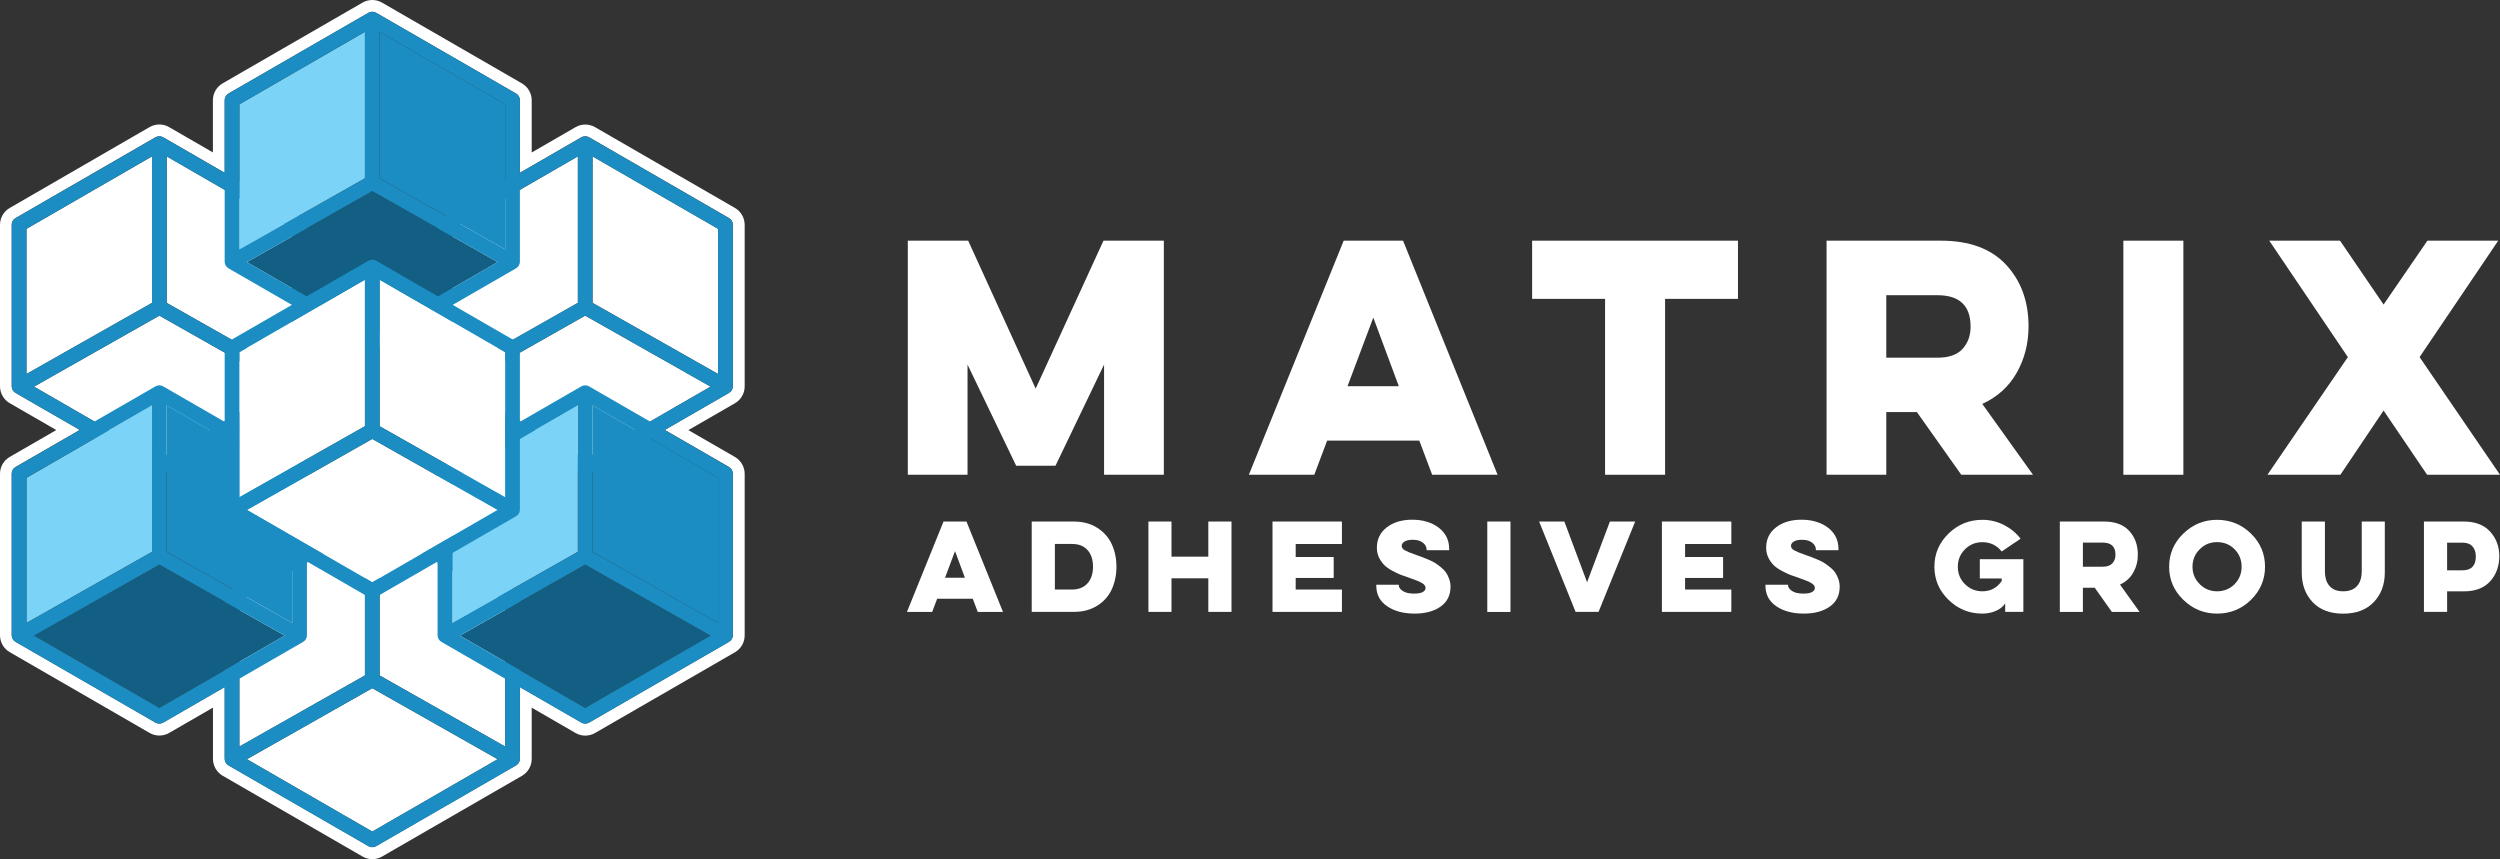 <svg viewBox="0 0 424.95 146.04" xmlns:xlink="http://www.w3.org/1999/xlink" xmlns="http://www.w3.org/2000/svg" data-name="Layer 1" id="Layer_1">
  <rect x="0" y="0" width="424.95" height="146.04" fill="#333333" stroke="none"/>
  <defs>
    <style>
      .cls-1 {
        fill: #fff;
      }

      .cls-2 {
        fill: none;
      }

      .cls-3 {
        clip-path: url(#clippath-1);
      }

      .cls-4 {
        fill: #135e83;
      }

      .cls-5 {
        clip-path: url(#clippath);
      }

      .cls-6 {
        fill: #7bd3f7;
      }

      .cls-7 {
        fill: #1b8dc2;
      }
    </style>
    <clipPath id="clippath">
      <rect height="146.04" width="424.95" class="cls-2"></rect>
    </clipPath>
    <clipPath id="clippath-1">
      <rect height="146.04" width="424.95" class="cls-2"></rect>
    </clipPath>
  </defs>
  <g id="Logo_H">
    <g class="cls-5">
      <path d="M164.28,88.65l6.21,15.37h-4.29l-.85-2.25h-6.05l-.85,2.25h-4.29l6.22-15.37h3.9ZM162.33,93.69l-1.69,4.51h3.37l-1.67-4.51Z" class="cls-1"></path>
      <g class="cls-3">
        <path d="M175.37,88.65h7.13c1.55,0,2.88.35,4,1.06,1.12.71,1.94,1.64,2.47,2.78.53,1.14.8,2.42.8,3.84s-.27,2.72-.8,3.86c-.53,1.14-1.35,2.07-2.47,2.77-1.12.7-2.45,1.05-4,1.05h-7.13v-15.37ZM179.31,92.47v7.74h2.9c1.14,0,2.02-.35,2.65-1.06.62-.7.93-1.64.93-2.83s-.31-2.12-.93-2.82c-.62-.7-1.51-1.04-2.65-1.04h-2.9Z" class="cls-1"></path>
        <polygon points="209.33 88.65 209.33 104.01 205.39 104.01 205.39 98.3 199.13 98.3 199.13 104.01 195.21 104.01 195.21 88.65 199.13 88.65 199.13 94.62 205.39 94.62 205.39 88.65 209.33 88.65" class="cls-1"></polygon>
        <polygon points="216.3 88.65 228.1 88.65 228.1 92.47 220.24 92.47 220.24 94.68 226.7 94.68 226.7 98.24 220.24 98.24 220.24 100.21 228.1 100.21 228.1 104.01 216.3 104.01 216.3 88.65" class="cls-1"></polygon>
        <path d="M237.77,99.4v.1c0,.34.23.66.68.96.45.3,1.09.44,1.92.44.68,0,1.18-.09,1.49-.28.31-.18.46-.41.46-.67,0-.32-.19-.59-.58-.83-.39-.24-1.07-.52-2.04-.85-.62-.21-1.13-.39-1.55-.55-.41-.16-.91-.39-1.48-.7-.57-.31-1.03-.63-1.37-.97-.34-.34-.64-.76-.89-1.27-.25-.51-.37-1.07-.37-1.67,0-1.45.56-2.6,1.68-3.47s2.56-1.3,4.33-1.3,3.33.45,4.51,1.36c1.18.91,1.77,2.11,1.77,3.6v.22h-3.84v-.14c0-.42-.21-.8-.62-1.13-.41-.33-.99-.5-1.74-.5-.62,0-1.08.1-1.4.31-.32.2-.47.45-.47.74s.18.54.53.74c.36.2,1.02.48,2.01.82.43.16.77.28,1.01.36.24.09.59.23,1.05.43.47.2.84.39,1.11.57.28.18.6.41.97.71.37.3.65.59.86.9.2.3.38.66.53,1.08.15.42.23.86.23,1.32,0,1.46-.56,2.58-1.69,3.38-1.13.8-2.6,1.19-4.41,1.19-1.9,0-3.47-.42-4.69-1.26-1.22-.84-1.83-2-1.83-3.47v-.18h3.84Z" class="cls-1"></path>
        <rect height="15.37" width="3.94" y="88.65" x="252.81" class="cls-1"></rect>
        <polygon points="267.82 104.01 261.62 88.65 265.91 88.65 269.77 98.97 273.65 88.65 277.95 88.65 271.72 104.01 267.82 104.01" class="cls-1"></polygon>
        <polygon points="282.49 88.65 294.29 88.65 294.29 92.47 286.43 92.47 286.43 94.68 292.89 94.68 292.89 98.24 286.43 98.24 286.43 100.21 294.29 100.21 294.29 104.01 282.49 104.01 282.49 88.65" class="cls-1"></polygon>
        <path d="M303.94,99.4v.1c0,.34.23.66.68.96.45.3,1.09.44,1.92.44.68,0,1.18-.09,1.49-.28.31-.18.46-.41.46-.67,0-.32-.19-.59-.58-.83-.39-.24-1.07-.52-2.04-.85-.62-.21-1.13-.39-1.55-.55-.41-.16-.91-.39-1.48-.7-.57-.31-1.03-.63-1.37-.97-.34-.34-.64-.76-.89-1.27-.25-.51-.37-1.07-.37-1.67,0-1.45.56-2.6,1.68-3.47s2.56-1.3,4.33-1.3,3.33.45,4.51,1.36c1.18.91,1.77,2.11,1.77,3.6v.22h-3.84v-.14c0-.42-.21-.8-.62-1.13-.41-.33-.99-.5-1.74-.5-.62,0-1.08.1-1.4.31-.32.2-.47.45-.47.74s.18.54.53.74c.36.2,1.02.48,2.01.82.43.16.77.28,1,.36.24.09.59.23,1.05.43.47.2.84.39,1.11.57.27.18.6.41.96.71.37.3.65.59.86.9.2.3.38.66.53,1.08.15.42.23.86.23,1.32,0,1.46-.56,2.58-1.69,3.38-1.13.8-2.6,1.19-4.41,1.19-1.9,0-3.47-.42-4.69-1.26-1.22-.84-1.83-2-1.83-3.47v-.18h3.84Z" class="cls-1"></path>
        <path d="M336.52,95.05h7.41v8.96h-3.09v-1.44c-.37.55-.9.98-1.61,1.28-.7.3-1.46.45-2.27.45-2.23,0-4.15-.78-5.75-2.34-1.6-1.56-2.4-3.44-2.4-5.63s.8-4.07,2.4-5.63c1.6-1.56,3.52-2.34,5.75-2.34,1.3,0,2.52.29,3.66.87,1.14.58,2.09,1.36,2.84,2.34l-3.21,2.17c-.84-1.05-1.94-1.58-3.29-1.58-1.17,0-2.16.41-2.96,1.22-.81.82-1.21,1.8-1.21,2.96s.4,2.14,1.21,2.95c.81.81,1.8,1.22,2.96,1.22,1.39,0,2.49-.58,3.29-1.75v-.43h-3.72v-3.27Z" class="cls-1"></path>
        <path d="M357.64,88.65c1.88,0,3.31.53,4.28,1.59.98,1.06,1.47,2.4,1.47,4.03,0,1.12-.26,2.13-.77,3.04-.51.91-1.27,1.6-2.26,2.06l3.33,4.65h-4.71l-2.92-4.12h-2.01v4.12h-3.92v-15.37h7.51ZM354.05,92.23v4.1h3.37c.74,0,1.28-.19,1.64-.57.35-.38.53-.87.53-1.46,0-1.38-.72-2.07-2.17-2.07h-3.37Z" class="cls-1"></path>
        <path d="M371.12,90.7c1.61-1.56,3.52-2.34,5.74-2.34s4.17.78,5.76,2.34c1.6,1.56,2.39,3.44,2.39,5.63s-.8,4.07-2.39,5.63-3.52,2.34-5.76,2.34-4.13-.78-5.74-2.34c-1.61-1.56-2.41-3.44-2.41-5.63s.8-4.07,2.41-5.63M373.9,99.29c.81.81,1.8,1.22,2.95,1.22s2.17-.4,2.98-1.21c.8-.81,1.2-1.8,1.2-2.97s-.4-2.16-1.2-2.97c-.8-.81-1.79-1.21-2.98-1.21s-2.14.41-2.95,1.22c-.81.81-1.22,1.8-1.22,2.96s.41,2.14,1.22,2.95" class="cls-1"></path>
        <path d="M405.37,88.65v8.65c0,2.05-.62,3.73-1.87,5.04-1.25,1.31-2.98,1.97-5.2,1.97s-3.97-.65-5.2-1.96c-1.24-1.31-1.85-2.99-1.85-5.05v-8.65h3.94v8.41c0,1.12.26,1.97.79,2.56.53.59,1.3.89,2.32.89s1.8-.3,2.34-.89c.54-.59.81-1.44.81-2.56v-8.41h3.92Z" class="cls-1"></path>
        <path d="M412.02,88.65h6.78c1.93,0,3.42.57,4.46,1.7,1.04,1.14,1.57,2.53,1.57,4.19s-.52,3.15-1.56,4.28c-1.04,1.14-2.53,1.7-4.47,1.7h-2.84v3.49h-3.94v-15.37ZM415.96,92.23v4.71h2.62c1.51,0,2.26-.79,2.26-2.38,0-.67-.18-1.22-.55-1.66-.37-.44-.94-.66-1.71-.66h-2.62Z" class="cls-1"></path>
        <polygon points="154.31 80.7 154.31 40.91 164.57 40.91 176.04 66.06 187.57 40.91 197.83 40.91 197.83 80.7 187.67 80.7 187.67 61.97 179.41 79.17 172.73 79.17 164.46 61.97 164.46 80.7 154.31 80.7" class="cls-1"></polygon>
        <path d="M238.49,40.91l16.07,39.79h-11.12l-2.19-5.81h-15.66l-2.19,5.81h-11.12l16.12-39.79h10.1ZM233.44,53.97l-4.39,11.68h8.72l-4.34-11.68Z" class="cls-1"></path>
        <polygon points="260.43 40.91 295.42 40.91 295.42 50.8 283.03 50.8 283.03 80.7 272.83 80.7 272.83 50.8 260.43 50.8 260.43 40.91" class="cls-1"></polygon>
        <path d="M329.91,40.91c4.86,0,8.56,1.37,11.1,4.11,2.53,2.74,3.8,6.21,3.8,10.43,0,2.89-.66,5.52-1.99,7.88-1.33,2.36-3.28,4.14-5.87,5.33l8.62,12.04h-12.19l-7.55-10.66h-5.2v10.66h-10.15v-39.79h19.43ZM320.63,50.19v10.61h8.72c1.9,0,3.32-.49,4.23-1.48s1.38-2.25,1.38-3.78c0-3.57-1.87-5.36-5.61-5.36h-8.72Z" class="cls-1"></path>
        <rect height="39.79" width="10.2" y="40.91" x="360.93" class="cls-1"></rect>
        <polygon points="424.65 40.91 411.28 60.7 424.95 80.7 412.56 80.7 405.16 69.78 397.82 80.7 385.42 80.7 399.09 60.7 385.73 40.91 397.76 40.91 405.16 51.77 412.61 40.91 424.65 40.91" class="cls-1"></polygon>
        <path d="M63.28,2c.22,0,.45.06.65.17l23.79,13.73c.4.23.65.66.65,1.12v12.35l10.46-6.04c.2-.11.43-.17.65-.17s.45.06.65.17l23.79,13.74c.4.23.65.66.65,1.12v27.47c0,.46-.25.89-.65,1.12l-10.92,6.3,10.92,6.3c.4.23.65.66.65,1.12v27.47c0,.46-.25.89-.65,1.12l-23.79,13.73c-.2.12-.43.17-.65.17s-.45-.06-.65-.17l-10.46-6.04v12.19c0,.46-.25.89-.65,1.12l-23.79,13.73c-.2.12-.42.17-.65.17s-.45-.06-.65-.17l-23.79-13.73c-.4-.23-.65-.66-.65-1.12v-12.19l-10.46,6.04c-.2.12-.43.17-.65.17s-.45-.06-.65-.17l-23.79-13.73c-.4-.23-.65-.66-.65-1.12v-27.47c0-.46.25-.89.65-1.12l10.92-6.3-10.92-6.3c-.4-.23-.65-.66-.65-1.12v-27.47c0-.47.25-.89.65-1.12l23.79-13.74c.2-.11.42-.17.65-.17s.45.06.65.17l10.46,6.04v-12.35c0-.46.25-.89.65-1.12L62.63,2.17c.2-.12.42-.17.65-.17M63.28,0c-.58,0-1.15.15-1.65.44l-23.79,13.73c-1.02.59-1.65,1.68-1.65,2.86v8.88l-7.46-4.31c-.5-.29-1.07-.44-1.65-.44s-1.15.15-1.65.44L1.65,35.35C.63,35.93,0,37.03,0,38.2v27.47c0,1.17.63,2.27,1.65,2.86l7.92,4.57-7.92,4.57C.63,78.26,0,79.35,0,80.52v27.47c0,1.17.63,2.27,1.65,2.86l23.79,13.74c.5.29,1.07.44,1.65.44s1.15-.15,1.65-.44l7.46-4.31v8.72c0,1.17.63,2.27,1.65,2.86l23.79,13.74c.5.29,1.07.44,1.65.44s1.15-.15,1.65-.44l23.79-13.73c1.02-.59,1.65-1.68,1.65-2.86v-8.72l7.46,4.31c.5.29,1.07.44,1.65.44s1.15-.15,1.65-.44l23.79-13.73c1.02-.59,1.65-1.68,1.65-2.86v-27.47c0-1.17-.63-2.27-1.65-2.86l-7.92-4.57,7.92-4.57c1.02-.59,1.65-1.68,1.65-2.86v-27.47c0-1.17-.63-2.27-1.65-2.86l-23.79-13.74c-.5-.29-1.07-.44-1.65-.44s-1.15.15-1.65.44l-7.46,4.31v-8.88c0-1.17-.63-2.27-1.65-2.86L64.93.44C64.43.15,63.86,0,63.28,0" class="cls-1"></path>
        <polygon points="62.03 89.91 40.69 102.23 40.69 126.9 62.03 114.81 62.03 89.91" class="cls-1"></polygon>
        <polygon points="85.87 126.9 85.87 102.23 64.53 89.91 64.53 114.81 85.87 126.9" class="cls-1"></polygon>
        <polygon points="41.97 129.05 63.28 141.35 84.59 129.05 63.28 116.98 41.97 129.05" class="cls-1"></polygon>
        <path d="M87.72,100.41l-23.79-13.73c-.2-.12-.42-.17-.65-.17s-.45.06-.65.17l-23.79,13.73c-.4.23-.65.66-.65,1.12v27.47c0,.46.25.89.65,1.12l23.79,13.73c.2.12.42.17.65.17s.45-.06.65-.17l23.79-13.73c.4-.23.65-.66.65-1.12v-27.47c0-.46-.25-.89-.65-1.12M85.87,126.9l-21.34-12.08v-24.9l21.34,12.32v24.67ZM40.69,102.23l21.34-12.32v24.9l-21.34,12.08v-24.67ZM63.28,141.35l-21.31-12.3,21.31-12.07,21.31,12.07-21.31,12.3Z" class="cls-7"></path>
        <polygon points="98.22 26.58 76.89 38.9 76.89 63.57 98.22 51.48 98.22 26.58" class="cls-1"></polygon>
        <polygon points="122.06 63.57 122.06 38.9 100.72 26.58 100.72 51.48 122.06 63.57" class="cls-1"></polygon>
        <polygon points="78.17 65.72 99.47 78.02 120.78 65.72 99.47 53.65 78.17 65.72" class="cls-1"></polygon>
        <path d="M123.91,37.08l-23.79-13.73c-.2-.12-.42-.17-.65-.17s-.45.06-.65.17l-23.79,13.73c-.4.23-.65.66-.65,1.12v27.47c0,.46.25.89.65,1.12l23.79,13.73c.2.12.42.17.65.17s.45-.06.65-.17l23.79-13.73c.4-.23.65-.66.65-1.12v-27.47c0-.46-.25-.89-.65-1.12M122.06,63.57l-21.34-12.08v-24.9l21.34,12.32v24.67ZM76.89,38.9l21.34-12.32v24.9l-21.34,12.08v-24.67ZM99.47,78.02l-21.31-12.3,21.31-12.07,21.31,12.07-21.31,12.3Z" class="cls-7"></path>
        <polygon points="25.84 26.58 4.5 38.9 4.5 63.57 25.84 51.48 25.84 26.58" class="cls-1"></polygon>
        <polygon points="49.67 63.57 49.67 38.9 28.34 26.58 28.34 51.48 49.67 63.57" class="cls-1"></polygon>
        <polygon points="5.78 65.72 27.09 78.02 48.39 65.72 27.09 53.65 5.78 65.72" class="cls-1"></polygon>
        <path d="M51.52,37.08l-23.79-13.73c-.2-.12-.42-.17-.65-.17s-.45.06-.65.17L2.65,37.08c-.4.23-.65.66-.65,1.12v27.47c0,.46.25.89.65,1.12l23.79,13.73c.2.12.42.17.65.17s.45-.06.65-.17l23.79-13.73c.4-.23.65-.66.65-1.12v-27.47c0-.46-.25-.89-.65-1.12M49.67,63.57l-21.34-12.08v-24.9l21.34,12.32v24.67ZM4.5,38.9l21.34-12.32v24.9l-21.34,12.08v-24.67ZM27.09,78.02l-21.31-12.3,21.31-12.07,21.31,12.07-21.31,12.3Z" class="cls-7"></path>
        <polygon points="62.03 5.41 40.69 17.73 40.69 42.4 62.03 30.31 62.03 5.41" class="cls-6"></polygon>
        <polygon points="85.87 42.4 85.87 17.73 64.53 5.41 64.53 30.31 85.87 42.4" class="cls-7"></polygon>
        <polygon points="41.97 44.55 63.28 56.85 84.59 44.55 63.28 32.48 41.97 44.55" class="cls-4"></polygon>
        <path d="M87.72,15.91L63.93,2.17c-.2-.12-.42-.17-.65-.17s-.45.06-.65.17l-23.79,13.73c-.4.23-.65.66-.65,1.12v27.47c0,.46.25.89.65,1.12l23.79,13.73c.2.12.42.17.65.17s.45-.06.65-.17l23.79-13.73c.4-.23.65-.66.65-1.12v-27.47c0-.46-.25-.89-.65-1.12M85.87,42.4l-21.34-12.08V5.41l21.34,12.32v24.67ZM40.69,17.73l21.34-12.32v24.9l-21.34,12.08v-24.67ZM63.28,56.85l-21.31-12.3,21.31-12.07,21.31,12.07-21.31,12.3Z" class="cls-7"></path>
        <polygon points="98.22 68.9 76.89 81.22 76.89 105.89 98.22 93.8 98.22 68.9" class="cls-6"></polygon>
        <polygon points="122.06 105.89 122.06 81.22 100.72 68.9 100.72 93.8 122.06 105.89" class="cls-7"></polygon>
        <polygon points="78.17 108.04 99.47 120.34 120.78 108.04 99.47 95.97 78.17 108.04" class="cls-4"></polygon>
        <path d="M123.91,79.4l-23.79-13.73c-.2-.12-.42-.17-.65-.17s-.45.06-.65.17l-23.79,13.73c-.4.23-.65.66-.65,1.12v27.47c0,.46.25.89.65,1.12l23.79,13.73c.2.12.42.17.65.17s.45-.06.65-.17l23.79-13.73c.4-.23.65-.66.65-1.12v-27.47c0-.46-.25-.89-.65-1.12M122.06,105.89l-21.34-12.08v-24.9l21.34,12.32v24.67ZM76.89,81.22l21.34-12.32v24.9l-21.34,12.08v-24.67ZM99.47,120.34l-21.31-12.3,21.31-12.07,21.31,12.07-21.31,12.3Z" class="cls-7"></path>
        <polygon points="25.84 68.9 4.5 81.22 4.5 105.89 25.84 93.8 25.84 68.9" class="cls-6"></polygon>
        <polygon points="49.67 105.89 49.67 81.22 28.34 68.9 28.34 93.8 49.67 105.89" class="cls-7"></polygon>
        <polygon points="5.78 108.04 27.09 120.34 48.39 108.04 27.09 95.97 5.78 108.04" class="cls-4"></polygon>
        <path d="M51.52,79.4l-23.79-13.73c-.2-.12-.42-.17-.65-.17s-.45.06-.65.17l-23.79,13.73c-.4.23-.65.66-.65,1.12v27.47c0,.46.25.89.65,1.12l23.79,13.73c.2.12.42.17.65.17s.45-.06.65-.17l23.79-13.73c.4-.23.65-.66.65-1.12v-27.47c0-.46-.25-.89-.65-1.12M49.67,105.89l-21.34-12.08v-24.9l21.34,12.32v24.67ZM4.5,81.22l21.34-12.32v24.9l-21.34,12.08v-24.67ZM27.09,120.34l-21.31-12.3,21.31-12.07,21.31,12.07-21.31,12.3Z" class="cls-7"></path>
        <polygon points="62.03 47.54 40.69 59.86 40.69 84.53 62.03 72.45 62.03 47.54" class="cls-1"></polygon>
        <polygon points="85.87 84.53 85.87 59.86 64.53 47.54 64.53 72.45 85.87 84.53" class="cls-1"></polygon>
        <polygon points="41.97 86.68 63.28 98.98 84.59 86.68 63.28 74.61 41.97 86.68" class="cls-1"></polygon>
        <path d="M87.72,58.04l-23.79-13.73c-.2-.12-.42-.17-.65-.17s-.45.06-.65.17l-23.79,13.73c-.4.23-.65.66-.65,1.12v27.47c0,.46.25.89.65,1.12l23.79,13.73c.2.12.42.17.65.17s.45-.06.65-.17l23.79-13.73c.4-.23.65-.66.65-1.12v-27.47c0-.46-.25-.89-.65-1.12M85.87,84.53l-21.34-12.08v-24.9l21.34,12.32v24.67ZM40.69,59.86l21.34-12.32v24.9l-21.34,12.08v-24.67ZM63.28,98.98l-21.31-12.3,21.31-12.07,21.31,12.07-21.31,12.3Z" class="cls-7"></path>
      </g>
    </g>
  </g>
</svg>